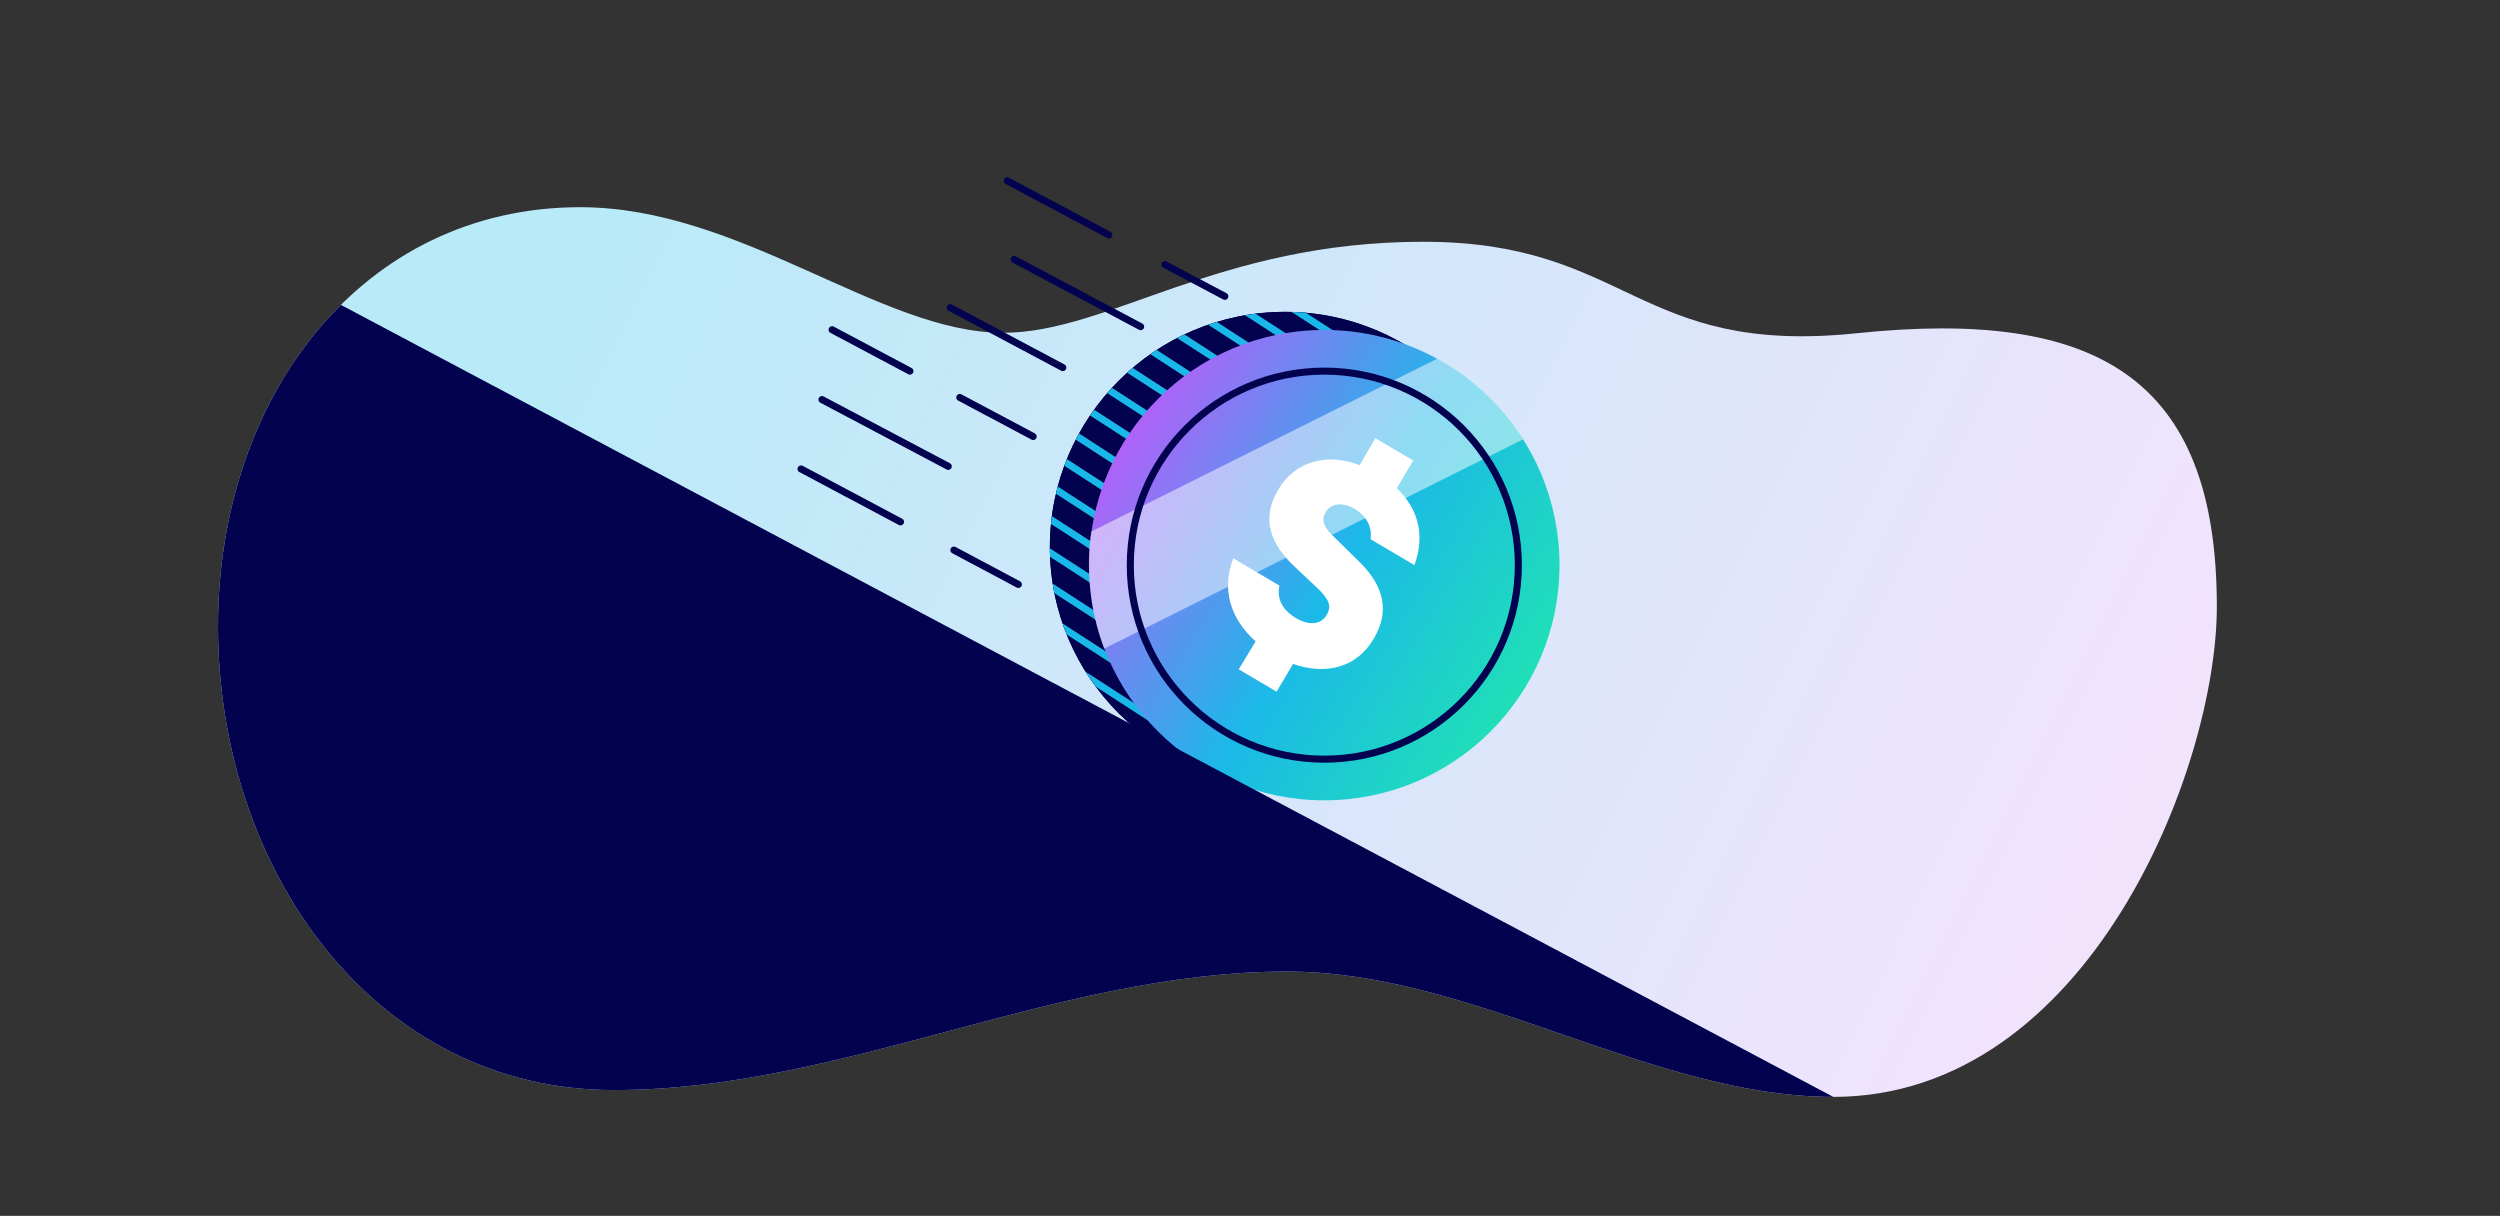 <?xml version="1.0" encoding="UTF-8"?> <svg xmlns="http://www.w3.org/2000/svg" xmlns:xlink="http://www.w3.org/1999/xlink" version="1.1" x="0px" y="0px" viewBox="0 0 1063 517" style="enable-background:new 0 0 1063 517;" xml:space="preserve"><rect x="0" y="0" width="1063" height="517" fill="#333333" stroke="none"/> <style type="text/css"> .st0{fill:#02024E;} .st1{fill:none;} .st2{fill:#F1F1F6;} .st3{fill:#1AB8E8;} .st4{fill:#FFFFFF;} .st5{fill:url(#SVGID_1_);} .st6{fill:url(#SVGID_00000056425293421110240440000002407229646337460896_);} .st7{fill:#D9F7FF;} .st8{fill:#B9EAF8;} .st9{fill:#74D4F0;} .st10{fill:#47C6EC;} .st11{fill:#199FD5;} .st12{fill:#0794BE;} .st13{fill:#027EA0;} .st14{fill:#005F7B;} .st15{fill:#DBDAEB;} .st16{fill:#9B99BF;} .st17{fill:#666493;} .st18{fill:#26257E;} .st19{fill:#04033D;} .st20{fill:#030225;} .st21{fill:#F6FDFB;} .st22{fill:#DCFBF2;} .st23{fill:#BBF8E7;} .st24{fill:#79EFCE;} .st25{fill:#19D7A0;} .st26{fill:#0FB184;} .st27{fill:#088F6A;} .st28{fill:#02664B;} .st29{fill:#21E6AD;} .st30{fill:#F2E3FD;} .st31{fill:#E1C2F9;} .st32{fill:#D19EFA;} .st33{fill:#C37EF9;} .st34{fill:#9D46E2;} .st35{fill:#761FBB;} .st36{fill:#570E91;} .st37{fill:#3E056B;} .st38{fill:#B45EF9;} .st39{fill:url(#SVGID_00000018952683848706654330000015847361808235079296_);} .st40{fill:#F1F1F6;stroke:#9B99BF;stroke-miterlimit:10;} .st41{fill:#FFFFFF;stroke:#9B99BF;stroke-miterlimit:10;} .st42{fill:url(#SVGID_00000085241256128309338560000011473415536788849557_);} .st43{fill:url(#SVGID_00000071530459009082030940000010411493460717834409_);} .st44{fill:none;stroke:#F1F1F6;stroke-width:1.5;stroke-miterlimit:10;} .st45{opacity:0.35;fill:url(#SVGID_00000173136040258413928360000015355610620078139834_);} .st46{fill:url(#SVGID_00000027591750848094634890000009899325487179228859_);} .st47{fill:#D589FE;} .st48{opacity:0.35;fill:url(#SVGID_00000093163031904892718020000014087217230550107826_);} .st49{fill:url(#SVGID_00000129198751197117594060000004024536151837435570_);} .st50{opacity:0.35;fill:url(#SVGID_00000173861085162329605290000001572949382746326719_);} .st51{fill:url(#SVGID_00000088100815079151031160000002220639378308934046_);} .st52{fill:url(#SVGID_00000181061367755007544270000015653798227756272293_);} .st53{fill:url(#SVGID_00000124153728530088538710000013918414272969215104_);} .st54{fill:url(#SVGID_00000037663399667798744220000009606218212181332413_);} .st55{fill:url(#SVGID_00000145777505286457154050000002588828023423028383_);} .st56{fill:url(#SVGID_00000052070048193120794810000008838173715844697008_);} .st57{fill:url(#SVGID_00000026129717722623652140000015113879299375206806_);} .st58{fill:url(#SVGID_00000167374166412283937120000017963719456195582348_);} .st59{fill:url(#SVGID_00000091716223323082773110000005928458562308317099_);} .st60{opacity:0.35;fill:url(#SVGID_00000044886697106908720030000012303590959745812638_);} .st61{opacity:0.35;fill:url(#SVGID_00000035488531530977975750000002663955427597007013_);} .st62{fill:url(#SVGID_00000096042474934737205750000005788287999671538101_);} .st63{fill:#8C25C7;} .st64{fill:none;stroke:#D589FE;stroke-linecap:round;stroke-linejoin:round;stroke-miterlimit:10;} .st65{fill:url(#SVGID_00000098929019314074535150000002767581869201223349_);} .st66{opacity:0.35;fill:url(#SVGID_00000167387929532414896200000006995646886267547553_);} .st67{opacity:0.35;fill:url(#SVGID_00000168119318485783115160000015305465243777418941_);} .st68{fill:url(#SVGID_00000047760518063986940540000006491760530693483419_);} .st69{fill:url(#SVGID_00000091006642804363947790000005358209616473802674_);} .st70{fill:none;stroke:#D589FE;stroke-width:2;stroke-linecap:round;stroke-linejoin:round;stroke-miterlimit:10;} .st71{fill:url(#SVGID_00000136406987673289986530000002791798114941363592_);} .st72{fill:#1BB9E8;} .st73{fill:none;stroke:#1BB9E8;stroke-width:1.344;stroke-linecap:round;stroke-linejoin:round;stroke-miterlimit:10;} .st74{fill:#F7F9FC;} .st75{fill:url(#SVGID_00000080926113136858416860000016818278445149847741_);} .st76{opacity:0.5;fill:url(#SVGID_00000028308919934342360570000013168467554959901586_);} .st77{opacity:0.5;fill:url(#SVGID_00000103261391822161015230000009739357018488957322_);} .st78{opacity:0.5;fill:url(#SVGID_00000145037446579679211410000016971800934693914285_);} .st79{fill:url(#SVGID_00000168104920677531776800000012953438543670720184_);} .st80{fill:url(#SVGID_00000044144601982090500300000005948676005375572104_);} .st81{fill:url(#SVGID_00000053513307167509754770000011418453510555185322_);} .st82{fill:none;stroke:#1BB9E8;stroke-width:1.432;stroke-linecap:round;stroke-linejoin:round;stroke-miterlimit:10;} .st83{fill:url(#SVGID_00000029735223185520133560000014064435604083393424_);} .st84{fill:url(#SVGID_00000021079113978861010760000001071110640505734019_);} .st85{fill:url(#SVGID_00000180362249105868814800000012363782728967837858_);} .st86{opacity:0.5;fill:url(#SVGID_00000119824906129691371430000016297492434376190895_);} .st87{fill:url(#SVGID_00000027578002722294217740000015088440608403725741_);} .st88{fill:none;stroke:#1BB9E8;stroke-width:0.926;stroke-linecap:round;stroke-linejoin:round;stroke-miterlimit:10;} .st89{opacity:0.5;fill:url(#SVGID_00000090290833533097923290000013748331044717532045_);} .st90{fill:url(#SVGID_00000021098300006537200110000005746055634349371521_);} .st91{fill:url(#SVGID_00000032640835178147636250000018374417176773774982_);} .st92{fill:#00074B;} .st93{opacity:0.5;fill:url(#SVGID_00000118367138761729823020000009214593588570422671_);} .st94{fill:#020252;} .st95{fill:#C27BF9;} .st96{opacity:0.5;fill:url(#SVGID_00000093134791940923601200000007780273019086200756_);enable-background:new ;} .st97{opacity:0.5;fill:url(#SVGID_00000048497638293062006820000001907929488107027608_);enable-background:new ;} .st98{fill:none;stroke:#00BBEC;stroke-width:1.16;stroke-linecap:round;stroke-linejoin:round;} .st99{fill:none;stroke:#020252;stroke-width:1.16;stroke-linecap:round;stroke-linejoin:round;} .st100{fill:url(#SVGID_00000072277262202535285880000002940796238693153975_);} .st101{fill:url(#SVGID_00000117648059066853258570000004698004962603592082_);} .st102{fill:url(#SVGID_00000086688892398754540440000008231047420795469696_);} .st103{fill:none;stroke:#020252;stroke-width:1.16;stroke-miterlimit:10;} .st104{fill:url(#SVGID_00000023979286507109799760000011562385341264091037_);} .st105{fill:url(#SVGID_00000168080682743892256060000010144534214728703378_);} .st106{fill:url(#SVGID_00000168100978985543795110000008925103271292891044_);} .st107{fill:url(#SVGID_00000161607500241375755700000018404323538014439355_);} .st108{fill:none;stroke:#C27BF9;stroke-width:1.16;stroke-linecap:round;stroke-linejoin:round;} .st109{fill:url(#SVGID_00000117658432863038454360000015414993098399211401_);} .st110{opacity:0.4;fill:url(#SVGID_00000179616595170669368270000008642079490730795695_);enable-background:new ;} .st111{opacity:0.5;fill:url(#SVGID_00000097496725998108940170000002371384695662069939_);enable-background:new ;} .st112{fill:none;stroke:#F6F8FB;stroke-width:1.16;stroke-linecap:round;stroke-linejoin:round;} .st113{opacity:0.5;fill:url(#SVGID_00000049187124991912958630000001241372700670686612_);enable-background:new ;} .st114{fill:none;stroke:#00BBEC;stroke-width:1.205;stroke-linecap:round;stroke-linejoin:round;} .st115{opacity:0.5;fill:url(#SVGID_00000012439692218637882440000014984363045328363649_);enable-background:new ;} .st116{fill:#00BBEC;} .st117{fill:url(#SVGID_00000062900926363876427490000000608242812202591872_);} .st118{fill:url(#SVGID_00000086670782767821660490000016486451045329291408_);} .st119{fill:none;stroke:#020252;stroke-width:1.205;stroke-linecap:round;stroke-linejoin:round;} .st120{fill:none;stroke:#020252;stroke-width:2.082;stroke-linecap:round;stroke-linejoin:round;} .st121{fill:none;stroke:#02024E;stroke-width:1.2;stroke-linecap:round;stroke-linejoin:round;stroke-miterlimit:10;} .st122{fill:url(#SVGID_00000059992831682880260460000000715837948282228149_);} .st123{fill:url(#SVGID_00000091711673711647342400000007403985533776477103_);} .st124{fill:url(#SVGID_00000176036560491847951050000008917683767867681673_);} .st125{fill:url(#SVGID_00000101064900222116346580000009667916867273608337_);} .st126{fill:url(#SVGID_00000023972066903629593990000017177364495756024249_);} .st127{fill:url(#SVGID_00000042726363442772538190000010457640977418261659_);} .st128{fill:none;stroke:#FFFFFF;stroke-width:1.2;stroke-linecap:round;stroke-linejoin:round;stroke-miterlimit:10;} .st129{fill:url(#SVGID_00000152986293919874641620000003599215646018966938_);} .st130{fill:none;stroke:#B45EF9;stroke-width:1.2;stroke-linecap:round;stroke-linejoin:round;stroke-miterlimit:10;} .st131{fill:url(#SVGID_00000070085524483206561080000006298460611340057999_);} .st132{fill:url(#SVGID_00000173848144543446644910000016825304532795996547_);} .st133{clip-path:url(#SVGID_00000165217501703348331400000003410460326337613454_);} .st134{clip-path:url(#SVGID_00000163772620201284744040000014071174048896859811_);} .st135{fill:none;stroke:#1AB8E8;stroke-width:3;stroke-linecap:round;stroke-linejoin:round;stroke-miterlimit:10;} .st136{fill:url(#SVGID_00000016064241696352184530000001444792818887373453_);} .st137{opacity:0.5;fill:#FFFFFF;} .st138{fill:none;stroke:#02024E;stroke-width:3;stroke-miterlimit:10;} .st139{clip-path:url(#SVGID_00000165217501703348331400000003410460326337613454_);fill:#02024E;} .st140{fill:none;stroke:#02024E;stroke-width:3;stroke-linecap:round;stroke-linejoin:round;stroke-miterlimit:10;} .st141{fill:url(#SVGID_00000040539753468718665210000014899895724537421499_);} .st142{clip-path:url(#SVGID_00000170266663477608617670000011416266088198237860_);} .st143{fill:url(#SVGID_00000176742205319668175980000014785567576808560561_);} .st144{clip-path:url(#SVGID_00000004536743999413368030000011431682266942046631_);fill:#02024E;} .st145{fill:none;stroke:#02024E;stroke-width:2;stroke-linecap:round;stroke-linejoin:round;stroke-miterlimit:10;} .st146{fill:none;stroke:#02024E;stroke-width:2;stroke-miterlimit:10;} .st147{fill:#21E6AD;stroke:#02024E;stroke-width:2;stroke-miterlimit:10;} .st148{fill:#47C6EC;stroke:#02024E;stroke-width:2;stroke-miterlimit:10;} .st149{fill:none;stroke:#21E6AD;stroke-width:2;stroke-linecap:round;stroke-miterlimit:10;} .st150{fill:none;stroke:#47C6EC;stroke-width:2;stroke-linecap:round;stroke-miterlimit:10;} .st151{fill:none;stroke:#02024E;stroke-width:5;stroke-miterlimit:10;} .st152{fill:none;stroke:#02024E;stroke-width:2;stroke-linecap:round;stroke-miterlimit:10;} .st153{clip-path:url(#SVGID_00000127033131361658844770000006396071918466703008_);} .st154{fill:none;stroke:#9B99BF;stroke-width:2;stroke-miterlimit:10;} .st155{fill:none;stroke:#02024E;stroke-width:3;stroke-linecap:round;stroke-miterlimit:10;} .st156{fill:url(#SVGID_00000045609891996964474780000012794087016711563445_);} .st157{clip-path:url(#SVGID_00000157273813938443138510000003733991524977080470_);} .st158{clip-path:url(#SVGID_00000059294960644679195850000006483658773276668606_);} .st159{clip-path:url(#SVGID_00000008851842565651372970000016746114317223557787_);} .st160{clip-path:url(#SVGID_00000173872878418619372150000002883052795795481014_);fill:none;stroke:#9B99BF;stroke-width:2;stroke-linecap:round;stroke-linejoin:round;stroke-miterlimit:10;} .st161{fill:url(#SVGID_00000070834637896308058450000010015083413048968324_);} .st162{clip-path:url(#SVGID_00000033341922015676688850000016489955352219044486_);fill:none;stroke:#9B99BF;stroke-width:2;stroke-linecap:round;stroke-linejoin:round;stroke-miterlimit:10;} .st163{clip-path:url(#SVGID_00000132767591464671417380000009513899611407191172_);} .st164{clip-path:url(#SVGID_00000121241484475472701310000004020030407114595517_);} .st165{clip-path:url(#SVGID_00000010269514919961472990000014629110805533478283_);} .st166{fill:url(#SVGID_00000013899171286997614290000017058059795054572705_);} </style> <g id="Brand"> </g> <g id="Background"> </g> <g id="Layer_3"> <g> <linearGradient id="SVGID_1_" gradientUnits="userSpaceOnUse" x1="853.313" y1="455.013" x2="241.023" y2="149.538"> <stop offset="0" style="stop-color:#F2E3FD"></stop> <stop offset="1" style="stop-color:#B9EAF8"></stop> </linearGradient> <path class="st5" d="M426.5,141.5c-52.3,0-111.5-53.4-179.8-53.4c-92.7,0-154,80.5-154,178.3c0,102.9,66.1,197.1,168.3,197.1 c97.2,0,188.3-50.4,286.2-50.4c79,0,155.1,53.3,232.3,53.3c108.4,0,163.1-139.5,163.1-208.5c0-98.3-52.1-126.7-153.2-116.2 c-93.6,9.7-96.7-38.9-184.2-38.9S471.4,141.5,426.5,141.5z"></path> <g> <defs> <path id="SVGID_00000183243277373485655080000007682255014233091495_" d="M426.5,141.5c-52.3,0-111.5-53.4-179.8-53.4 c-92.7,0-154,80.5-154,178.3c0,102.9,66.1,197.1,168.3,197.1c97.2,0,188.3-50.4,286.2-50.4c79,0,155.1,53.3,232.3,53.3 c108.4,0,163.1-139.5,163.1-208.5c0-98.3-52.1-126.7-153.2-116.2c-93.6,9.7-96.7-38.9-184.2-38.9S471.4,141.5,426.5,141.5z"></path> </defs> <clipPath id="SVGID_00000167388942032843392350000016241396063930463918_"> <use xlink:href="#SVGID_00000183243277373485655080000007682255014233091495_" style="overflow:visible;"></use> </clipPath> <g style="clip-path:url(#SVGID_00000167388942032843392350000016241396063930463918_);"> <g> <circle class="st0" cx="546.4" cy="232.6" r="100"></circle> <circle class="st0" cx="546.4" cy="232.6" r="100"></circle> <g> <defs> <circle id="SVGID_00000094577246998600482260000008325147963961429675_" cx="546.4" cy="232.6" r="100"></circle> </defs> <clipPath id="SVGID_00000171717844227460037160000014026891852120973456_"> <use xlink:href="#SVGID_00000094577246998600482260000008325147963961429675_" style="overflow:visible;"></use> </clipPath> <g style="clip-path:url(#SVGID_00000171717844227460037160000014026891852120973456_);"> <line class="st135" x1="368.6" y1="227.2" x2="501.3" y2="313.1"></line> <line class="st135" x1="376.7" y1="218.2" x2="509.4" y2="304.2"></line> <line class="st135" x1="384.8" y1="209.3" x2="517.5" y2="295.2"></line> <line class="st135" x1="392.9" y1="200.3" x2="525.6" y2="286.2"></line> <line class="st135" x1="401" y1="191.3" x2="533.7" y2="277.2"></line> <line class="st135" x1="409.1" y1="182.3" x2="541.8" y2="268.3"></line> <line class="st135" x1="417.2" y1="173.4" x2="549.9" y2="259.3"></line> <line class="st135" x1="425.3" y1="164.4" x2="558" y2="250.3"></line> <line class="st135" x1="433.4" y1="155.4" x2="566.1" y2="241.3"></line> <line class="st135" x1="441.5" y1="146.4" x2="574.2" y2="232.4"></line> <line class="st135" x1="449.6" y1="137.5" x2="582.3" y2="223.4"></line> <line class="st135" x1="457.7" y1="128.5" x2="590.4" y2="214.4"></line> <line class="st135" x1="465.8" y1="119.5" x2="598.5" y2="205.4"></line> <line class="st135" x1="473.9" y1="110.5" x2="606.6" y2="196.5"></line> <line class="st135" x1="482" y1="101.6" x2="614.7" y2="187.5"></line> <line class="st135" x1="490.1" y1="92.6" x2="622.8" y2="178.5"></line> </g> </g> <linearGradient id="SVGID_00000002342092271810358150000004697918910567842743_" gradientUnits="userSpaceOnUse" x1="478.725" y1="178.714" x2="656.662" y2="310.132" gradientTransform="matrix(0.996 -8.641768e-02 8.641768e-02 0.996 -17.463 49.581)"> <stop offset="4.475343e-07" style="stop-color:#B45FF9"></stop> <stop offset="0.499" style="stop-color:#1BB9E8"></stop> <stop offset="1" style="stop-color:#21E6AE"></stop> </linearGradient> <circle style="fill:url(#SVGID_00000002342092271810358150000004697918910567842743_);" cx="563.1" cy="240.3" r="100"></circle> <path class="st137" d="M611.1,152.5L464,226c-1.1,7.4-1.3,15.1-0.6,22.9c0.8,9.4,2.9,18.5,6.1,26.9l178.1-89 C638.5,172.4,625.9,160.6,611.1,152.5z"></path> <g> <g> <path class="st4" d="M533.9,272.7c-10.8-9.6-14.6-22.2-9.5-35.3L544,249c-1.2,5.8,1.4,10.5,7.2,13.9 c5.3,3.1,10.4,2.8,12.9-1.4c2.3-3.9,0.8-6.8-3.6-11.1l-10.8-10.2c-8.8-8.6-13.9-19-6.2-32c7.1-12.1,20.7-15.8,34.6-10.4 l6.7-11.5l16.1,9.5l-7,11.8c9.9,9.4,11.8,21.1,7.5,32.7l-18.6-11c0.6-4.7-1.2-9.5-6.8-12.9c-5.2-3-10-2.5-12.3,1.3 c-2,3.4-0.8,6.3,2.5,9.6l11.7,11.5c10.6,10.3,13.1,21.1,6.2,32.8c-7.3,12.5-20.6,15.5-34.3,10.7l-7,11.8l-16.1-9.5 L533.9,272.7z"></path> </g> </g> <circle class="st138" cx="563.1" cy="240.3" r="82.5"></circle> </g> </g> <polygon style="clip-path:url(#SVGID_00000167388942032843392350000016241396063930463918_);fill:#02024E;" points="134.7,124.2 863,510.7 70.4,571.9 16.6,128 "></polygon> </g> <g> <line class="st140" x1="405.6" y1="233.9" x2="433" y2="248.5"></line> <line class="st140" x1="340.6" y1="199.4" x2="382.9" y2="221.9"></line> <line class="st140" x1="495.3" y1="112.5" x2="520.8" y2="126"></line> <line class="st140" x1="428.3" y1="76.9" x2="471.5" y2="99.9"></line> <line class="st140" x1="431.2" y1="110.3" x2="485" y2="138.9"></line> <line class="st140" x1="404" y1="130.8" x2="451.9" y2="156.3"></line> <line class="st140" x1="408.1" y1="169" x2="439.3" y2="185.6"></line> <line class="st140" x1="353.8" y1="140.2" x2="386.9" y2="157.8"></line> <line class="st140" x1="349.5" y1="169.9" x2="403.2" y2="198.3"></line> </g> </g> </g> <g id="Trace"> </g> <g id="Layer_5"> </g> </svg> 